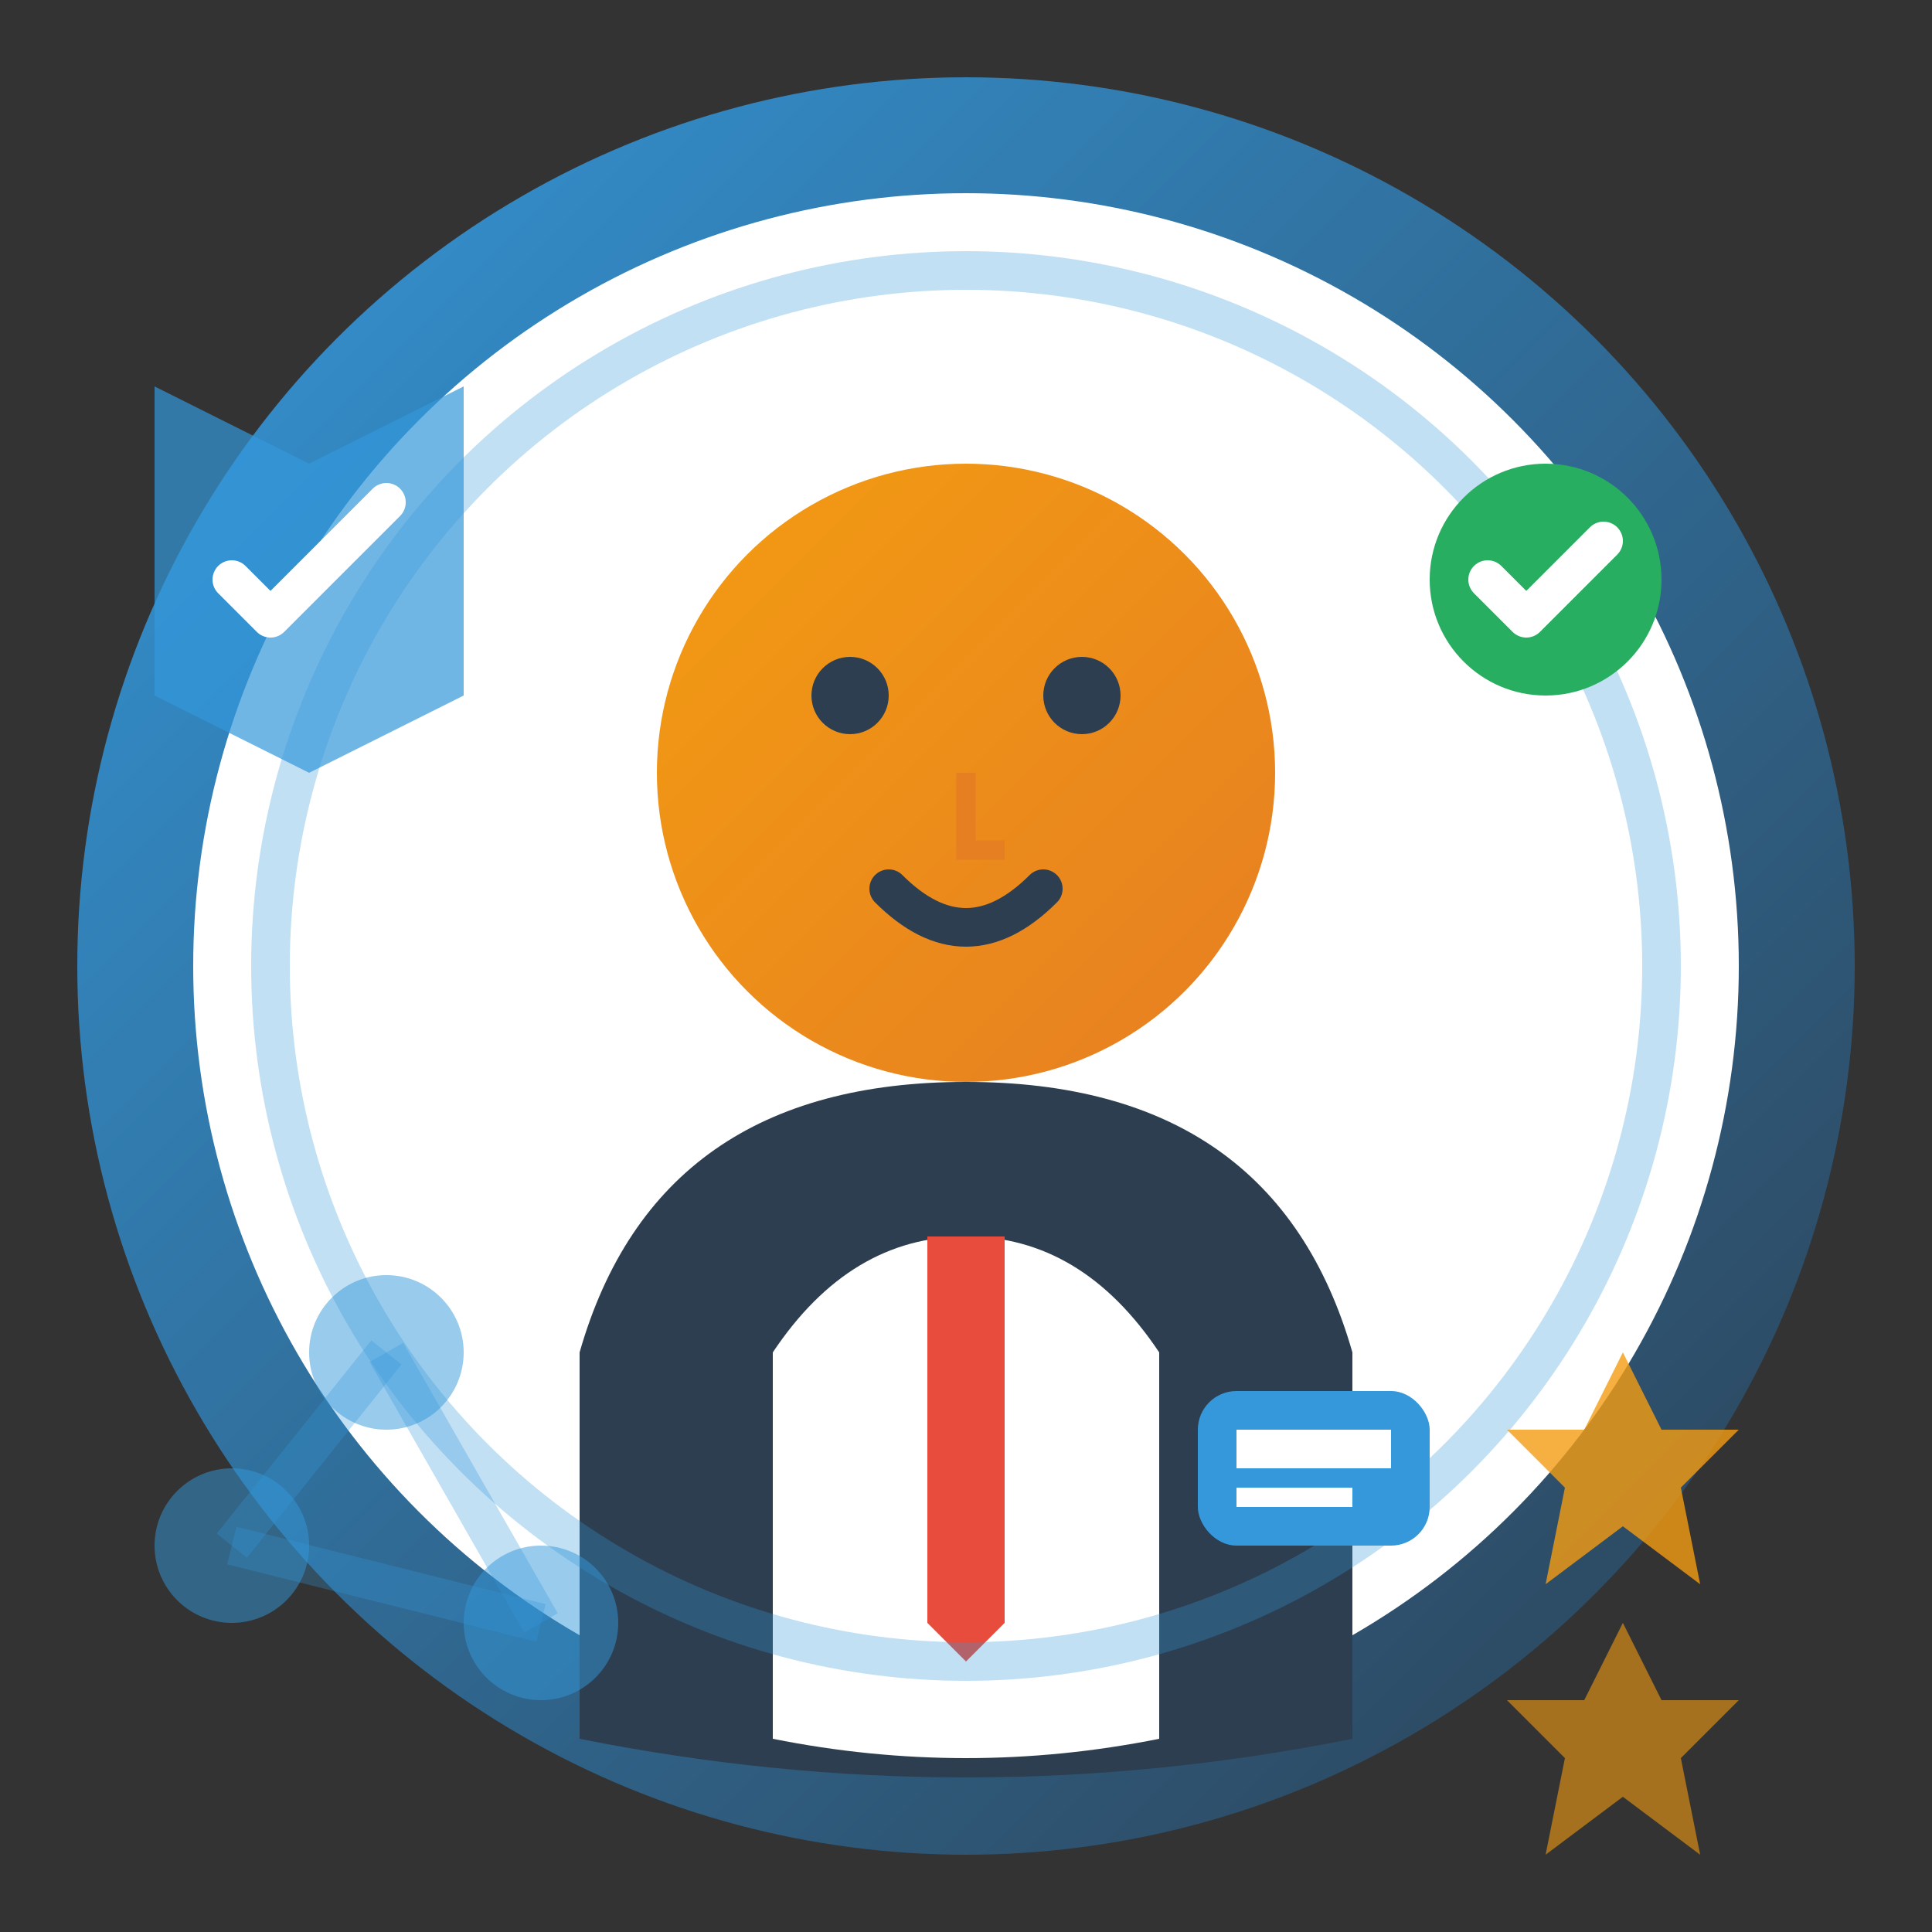 <svg width="50" height="50" viewBox="0 0 50 50" fill="none" xmlns="http://www.w3.org/2000/svg">
  <rect x="0" y="0" width="50" height="50" fill="#333333" stroke="none"/>
  <defs>
    <linearGradient id="avatarGradient" x1="0%" y1="0%" x2="100%" y2="100%">
      <stop offset="0%" style="stop-color:#3498db;stop-opacity:1" />
      <stop offset="100%" style="stop-color:#2c3e50;stop-opacity:1" />
    </linearGradient>
    <linearGradient id="faceGradient" x1="0%" y1="0%" x2="100%" y2="100%">
      <stop offset="0%" style="stop-color:#f39c12;stop-opacity:1" />
      <stop offset="100%" style="stop-color:#e67e22;stop-opacity:1" />
    </linearGradient>
  </defs>
  
  <!-- Avatar Background -->
  <circle cx="25" cy="25" r="23" fill="url(#avatarGradient)"/>
  <circle cx="25" cy="25" r="20" fill="white"/>
  
  <!-- Professional Avatar -->
  <circle cx="25" cy="20" r="8" fill="url(#faceGradient)"/>
  
  <!-- Eyes -->
  <circle cx="22" cy="18" r="1" fill="#2c3e50"/>
  <circle cx="28" cy="18" r="1" fill="#2c3e50"/>
  
  <!-- Nose -->
  <path d="M25 20 L25 22 L26 22" stroke="#e67e22" stroke-width="0.5" fill="none"/>
  
  <!-- Mouth -->
  <path d="M23 23 Q25 25 27 23" stroke="#2c3e50" stroke-width="1" fill="none" stroke-linecap="round"/>
  
  <!-- Professional Attire -->
  <path d="M15 35 Q17 28 25 28 Q33 28 35 35 L35 45 Q25 47 15 45 Z" fill="#2c3e50"/>
  
  <!-- Shirt -->
  <path d="M20 35 Q22 32 25 32 Q28 32 30 35 L30 45 Q25 46 20 45 Z" fill="white"/>
  
  <!-- Tie -->
  <path d="M24 32 L24 42 L25 43 L26 42 L26 32" fill="#e74c3c"/>
  
  <!-- Business Badge -->
  <rect x="31" y="36" width="6" height="4" rx="1" fill="#3498db"/>
  <rect x="32" y="37" width="4" height="1" fill="white"/>
  <rect x="32" y="38.5" width="3" height="0.5" fill="white"/>
  
  <!-- Professional Halo -->
  <circle cx="25" cy="25" r="18" fill="none" stroke="#3498db" stroke-width="1" opacity="0.3"/>
  
  <!-- Trust Indicators -->
  <circle cx="40" cy="15" r="3" fill="#27ae60"/>
  <path d="M38.5 15 L39.5 16 L41.5 14" stroke="white" stroke-width="1" stroke-linecap="round" stroke-linejoin="round" fill="none"/>
  
  <!-- Security Symbol -->
  <path d="M8 12 L12 10 L12 18 L8 20 L4 18 L4 10 Z" fill="#3498db" opacity="0.7"/>
  <path d="M6 15 L7 16 L10 13" stroke="white" stroke-width="1" stroke-linecap="round" stroke-linejoin="round" fill="none"/>
  
  <!-- Experience Stars -->
  <path d="M42 35 L43 37 L45 37 L43.5 38.5 L44 41 L42 39.5 L40 41 L40.5 38.5 L39 37 L41 37 Z" fill="#f39c12" opacity="0.8"/>
  <path d="M42 42 L43 44 L45 44 L43.5 45.5 L44 48 L42 46.5 L40 48 L40.5 45.5 L39 44 L41 44 Z" fill="#f39c12" opacity="0.6"/>
  
  <!-- Professional Network -->
  <circle cx="10" cy="35" r="2" fill="#3498db" opacity="0.5"/>
  <circle cx="6" cy="40" r="2" fill="#3498db" opacity="0.5"/>
  <circle cx="14" cy="42" r="2" fill="#3498db" opacity="0.5"/>
  <line x1="10" y1="35" x2="6" y2="40" stroke="#3498db" stroke-width="1" opacity="0.3"/>
  <line x1="10" y1="35" x2="14" y2="42" stroke="#3498db" stroke-width="1" opacity="0.3"/>
  <line x1="6" y1="40" x2="14" y2="42" stroke="#3498db" stroke-width="1" opacity="0.3"/>
</svg>
